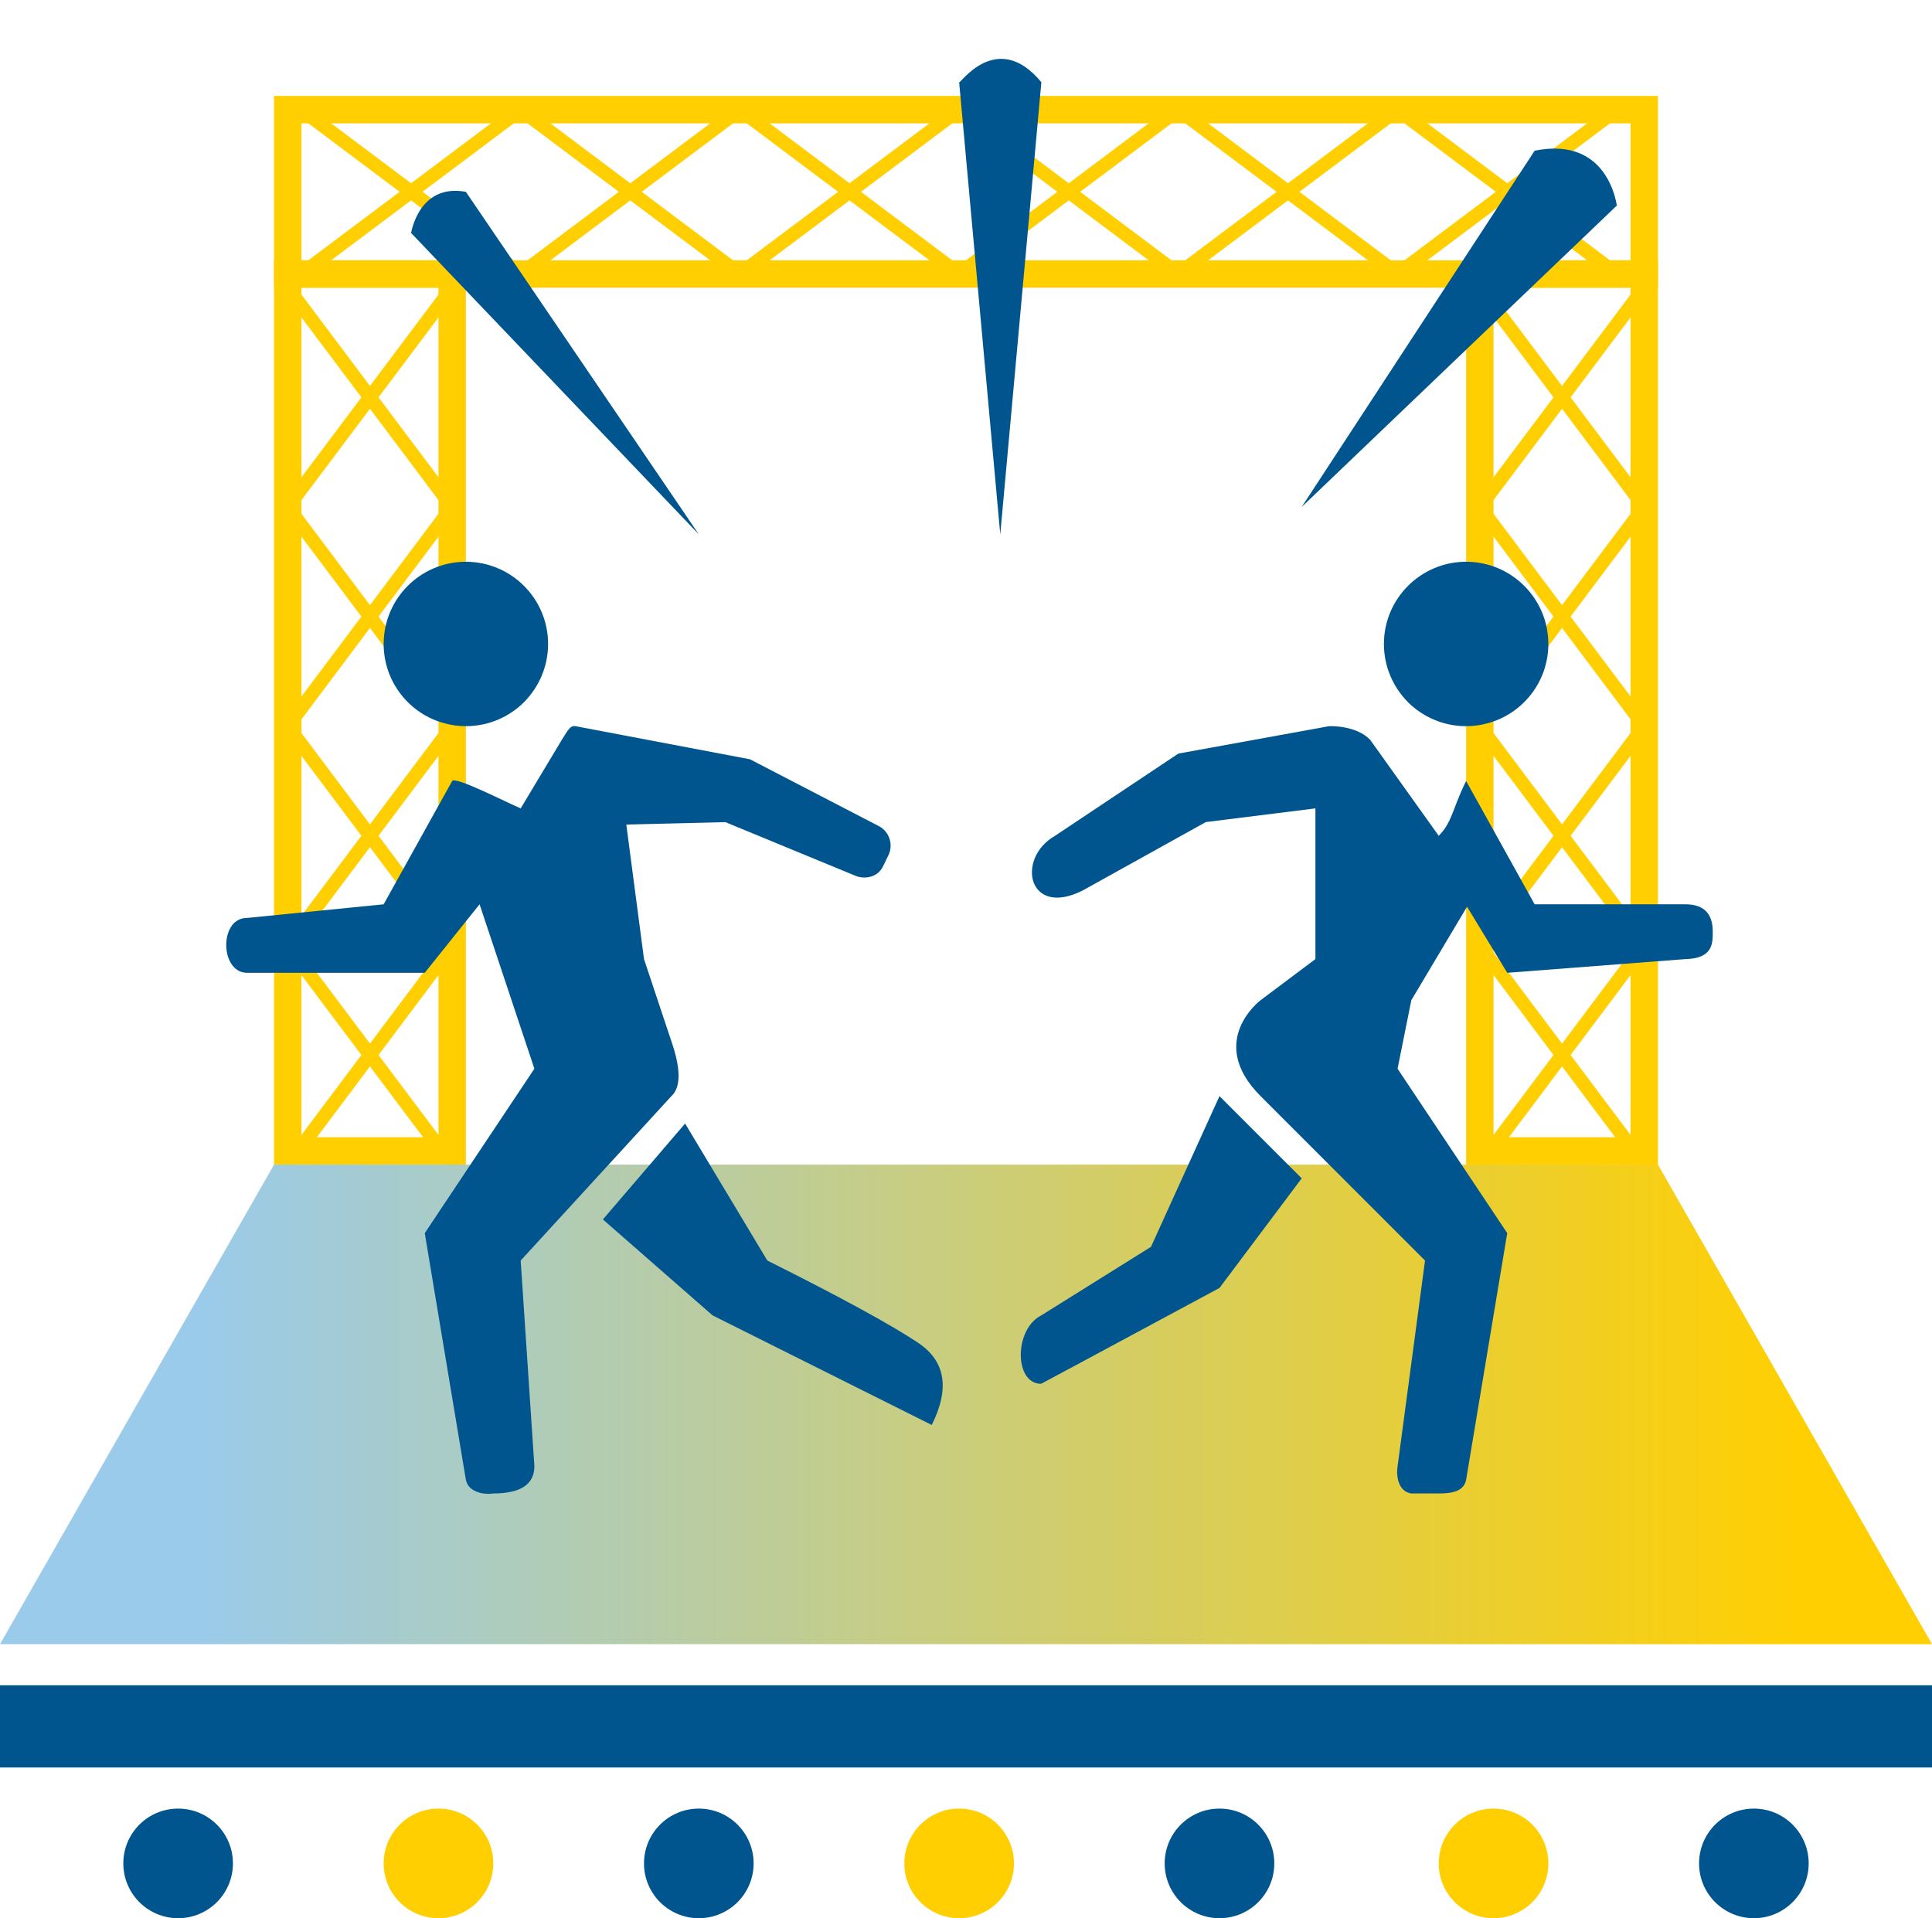 <?xml version="1.0" encoding="UTF-8" standalone="no"?>
<svg width="141px" height="140px" viewBox="0 0 141 140" version="1.1" xmlns="http://www.w3.org/2000/svg" xmlns:xlink="http://www.w3.org/1999/xlink">
    <!-- Generator: Sketch 45.1 (43504) - http://www.bohemiancoding.com/sketch -->
    <title>icons/half-time-shows</title>
    <desc>Created with Sketch.</desc>
    <defs>
        <linearGradient x1="50%" y1="89.337%" x2="50%" y2="7.048%" id="linearGradient-1">
            <stop stop-color="#9ACBEA" offset="0%"></stop>
            <stop stop-color="#FFCF01" offset="100%"></stop>
        </linearGradient>
    </defs>
    <g id="Symbols" stroke="none" stroke-width="1" fill="none" fill-rule="evenodd">
        <g id="icons/half-time-shows">
            <g id="Page-1" transform="translate(0, 7)">
                <rect id="Rectangle-2" stroke="#FFCF01" stroke-width="2" x="21" y="13" width="12" height="64"></rect>
                <rect id="Rectangle-2-Copy" stroke="#FFCF01" stroke-width="2" x="108" y="13" width="12" height="64"></rect>
                <path d="M33,14 L21,30" id="Line" stroke="#FFCF01" stroke-linecap="square"></path>
                <path d="M120,14 L108,30" id="Line-Copy-8" stroke="#FFCF01" stroke-linecap="square"></path>
                <path d="M33,14 L21,30" id="Line-Copy-4" stroke="#FFCF01" stroke-linecap="square" transform="translate(27, 22) scale(-1, 1) translate(-27, -22) "></path>
                <path d="M120,14 L108,30" id="Line-Copy-9" stroke="#FFCF01" stroke-linecap="square" transform="translate(114, 22) scale(-1, 1) translate(-114, -22) "></path>
                <path d="M33,30 L21,46" id="Line-Copy-5" stroke="#FFCF01" stroke-linecap="square" transform="translate(27, 38) scale(-1, 1) translate(-27, -38) "></path>
                <path d="M120,30 L108,46" id="Line-Copy-10" stroke="#FFCF01" stroke-linecap="square" transform="translate(114, 38) scale(-1, 1) translate(-114, -38) "></path>
                <path d="M33,46 L21,62" id="Line-Copy-6" stroke="#FFCF01" stroke-linecap="square" transform="translate(27, 54) scale(-1, 1) translate(-27, -54) "></path>
                <path d="M120,46 L108,62" id="Line-Copy-11" stroke="#FFCF01" stroke-linecap="square" transform="translate(114, 54) scale(-1, 1) translate(-114, -54) "></path>
                <path d="M33,62 L21,78" id="Line-Copy-7" stroke="#FFCF01" stroke-linecap="square" transform="translate(27, 70) scale(-1, 1) translate(-27, -70) "></path>
                <path d="M120,62 L108,78" id="Line-Copy-12" stroke="#FFCF01" stroke-linecap="square" transform="translate(114, 70) scale(-1, 1) translate(-114, -70) "></path>
                <path d="M33,30 L21,46" id="Line-Copy" stroke="#FFCF01" stroke-linecap="square"></path>
                <path d="M120,30 L108,46" id="Line-Copy-13" stroke="#FFCF01" stroke-linecap="square"></path>
                <path d="M33,46 L21,62" id="Line-Copy-2" stroke="#FFCF01" stroke-linecap="square"></path>
                <path d="M120,46 L108,62" id="Line-Copy-14" stroke="#FFCF01" stroke-linecap="square"></path>
                <path d="M33,62 L21,78" id="Line-Copy-3" stroke="#FFCF01" stroke-linecap="square"></path>
                <path d="M120,62 L108,78" id="Line-Copy-15" stroke="#FFCF01" stroke-linecap="square"></path>
                <g id="Group" transform="translate(70.5, 7) rotate(-90) translate(-70.5, -7) translate(63.5, -43.5)" stroke="#FFCF01">
                    <rect id="Rectangle-2-Copy-2" stroke-width="2" x="1" y="1" width="12" height="99"></rect>
                    <path d="M13,2 L1,18" id="Line-Copy-16" stroke-linecap="square"></path>
                    <path d="M1,2 L13,18" id="Line-Copy-17" stroke-linecap="square"></path>
                    <path d="M1,18 L13,34" id="Line-Copy-18" stroke-linecap="square"></path>
                    <path d="M1,34 L13,50" id="Line-Copy-19" stroke-linecap="square"></path>
                    <path d="M1,50 L13,66" id="Line-Copy-20" stroke-linecap="square"></path>
                    <path d="M1,66 L13,82" id="Line-Copy-24" stroke-linecap="square"></path>
                    <path d="M1,82 L13,98" id="Line-Copy-26" stroke-linecap="square"></path>
                    <path d="M13,18 L1,34" id="Line-Copy-21" stroke-linecap="square"></path>
                    <path d="M13,34 L1,50" id="Line-Copy-22" stroke-linecap="square"></path>
                    <path d="M13,50 L1,66" id="Line-Copy-23" stroke-linecap="square"></path>
                    <path d="M13,66 L1,82" id="Line-Copy-25" stroke-linecap="square"></path>
                    <path d="M13,82 L1,98" id="Line-Copy-27" stroke-linecap="square"></path>
                </g>
                <polygon id="Rectangle" fill="url(#linearGradient-1)" transform="translate(70.5, 95.5) rotate(-270) translate(-70.5, -95.5) " points="53 45 88 25 88 166 53 146"></polygon>
                <path d="M50,75 L44,82 L52,89 L68,97 C69.333,94.333 69,92.333 67,91 C65,89.667 61.333,87.667 56,85 L50,75 Z" id="Fill-1" fill="#00558F"></path>
                <path d="M31,64 L35,59 L39,71 L31,83 L34,101 C34.159,101.836 35.17,102.118 36,102 C38.002,102 39.002,101.333 39,100 L38,85 L49,73 C49.697,72.355 49.697,71.022 49,69 L47,63 L45.709,53.179 L52.938,53.003 L62.284,56.858 C63.048,57.233 64.024,57.046 64.417,56.281 C64.764,55.605 64.469,56.143 64.82,55.46 C65.226,54.672 64.92,53.699 64.141,53.295 L54.734,48.416 L42,46 C41.595,45.922 41.387,46.404 41,47 L38,52 C37.099,51.63 33.226,49.637 33,50 L28,59 L18,60 C16,60 16.032,63.949 18,64 L31,64 Z" id="Fill-3" fill="#00558F"></path>
                <path d="M32.489,45.802 C32.974,45.934 33.481,46 33.999,46 C35.654,46 37.166,45.327 38.257,44.235 C39.327,43.143 40,41.654 40,40 C40,36.691 37.309,34 33.999,34 C30.691,34 28,36.691 28,40 C28,42.79 29.908,45.14 32.489,45.802" id="Fill-6" fill="#00558F"></path>
                <path d="M89,73 L95,79 L89,87 C80.332,91.664 75.994,93.996 75.984,93.995 C74,93.995 74,90 76,89 L84,84 L89,73 Z" id="Fill-9" fill="#00558F"></path>
                <path d="M110,64 L107.066,59.176 L103,66 L101.996,71 L110,83 L107,101 C106.838,101.836 105.991,102 105,102 L103,102 C102.121,101.877 101.869,100.88 102,100 L104,85 L92,73 C88,69 92,66 92,66 L96,63 L96,52 L88,53 L79,58 C75,60 74.129,55.634 77,54 L86,48 C93.333,46.667 97,46 97,46 C97,46 98.969,45.908 100,47 L105,54 C106,53 106.001,52 107,50 L112,59 C118,59 121.667,59 123,59 C124.333,59 125,59.667 125,61 C125,61.868 125,62.955 123,63 L110,64 Z" id="Fill-11" fill="#00558F"></path>
                <path d="M108.511,45.802 C108.026,45.934 107.519,46 107.001,46 C105.346,46 103.834,45.327 102.743,44.235 C101.673,43.143 101,41.654 101,40 C101,36.691 103.691,34 107.001,34 C110.309,34 113,36.691 113,40 C113,42.79 111.092,45.14 108.511,45.802" id="Fill-13" fill="#00558F"></path>
            </g>
            <rect id="Rectangle-3" fill="#00558F" x="0" y="123" width="141" height="6"></rect>
            <circle id="Oval" fill="#00558F" cx="51" cy="136" r="4"></circle>
            <circle id="Oval-Copy-2" fill="#00558F" cx="89" cy="136" r="4"></circle>
            <circle id="Oval-Copy-5" fill="#00558F" cx="128" cy="136" r="4"></circle>
            <circle id="Oval-Copy-6" fill="#00558F" cx="13" cy="136" r="4"></circle>
            <circle id="Oval-Copy" fill="#FFCF01" cx="70" cy="136" r="4"></circle>
            <circle id="Oval-Copy-4" fill="#FFCF01" cx="32" cy="136" r="4"></circle>
            <circle id="Oval-Copy-3" fill="#FFCF01" cx="109" cy="136" r="4"></circle>
            <path d="M95,37 L118,15 C118,15.183 117.517,9.881 112,11 L95,37 Z" id="Fill-15-Copy" fill="#00558F"></path>
            <path d="M51,39 L30,17 C30,17.11 30.5,13.362 34,14 L51,39 Z" id="Fill-17-Copy" fill="#00558F"></path>
            <path d="M73,39 L70,6 C70,6.24 72.729,2.048 76,6 L73,39 Z" id="Fill-19-Copy" fill="#00558F"></path>
        </g>
    </g>
</svg>